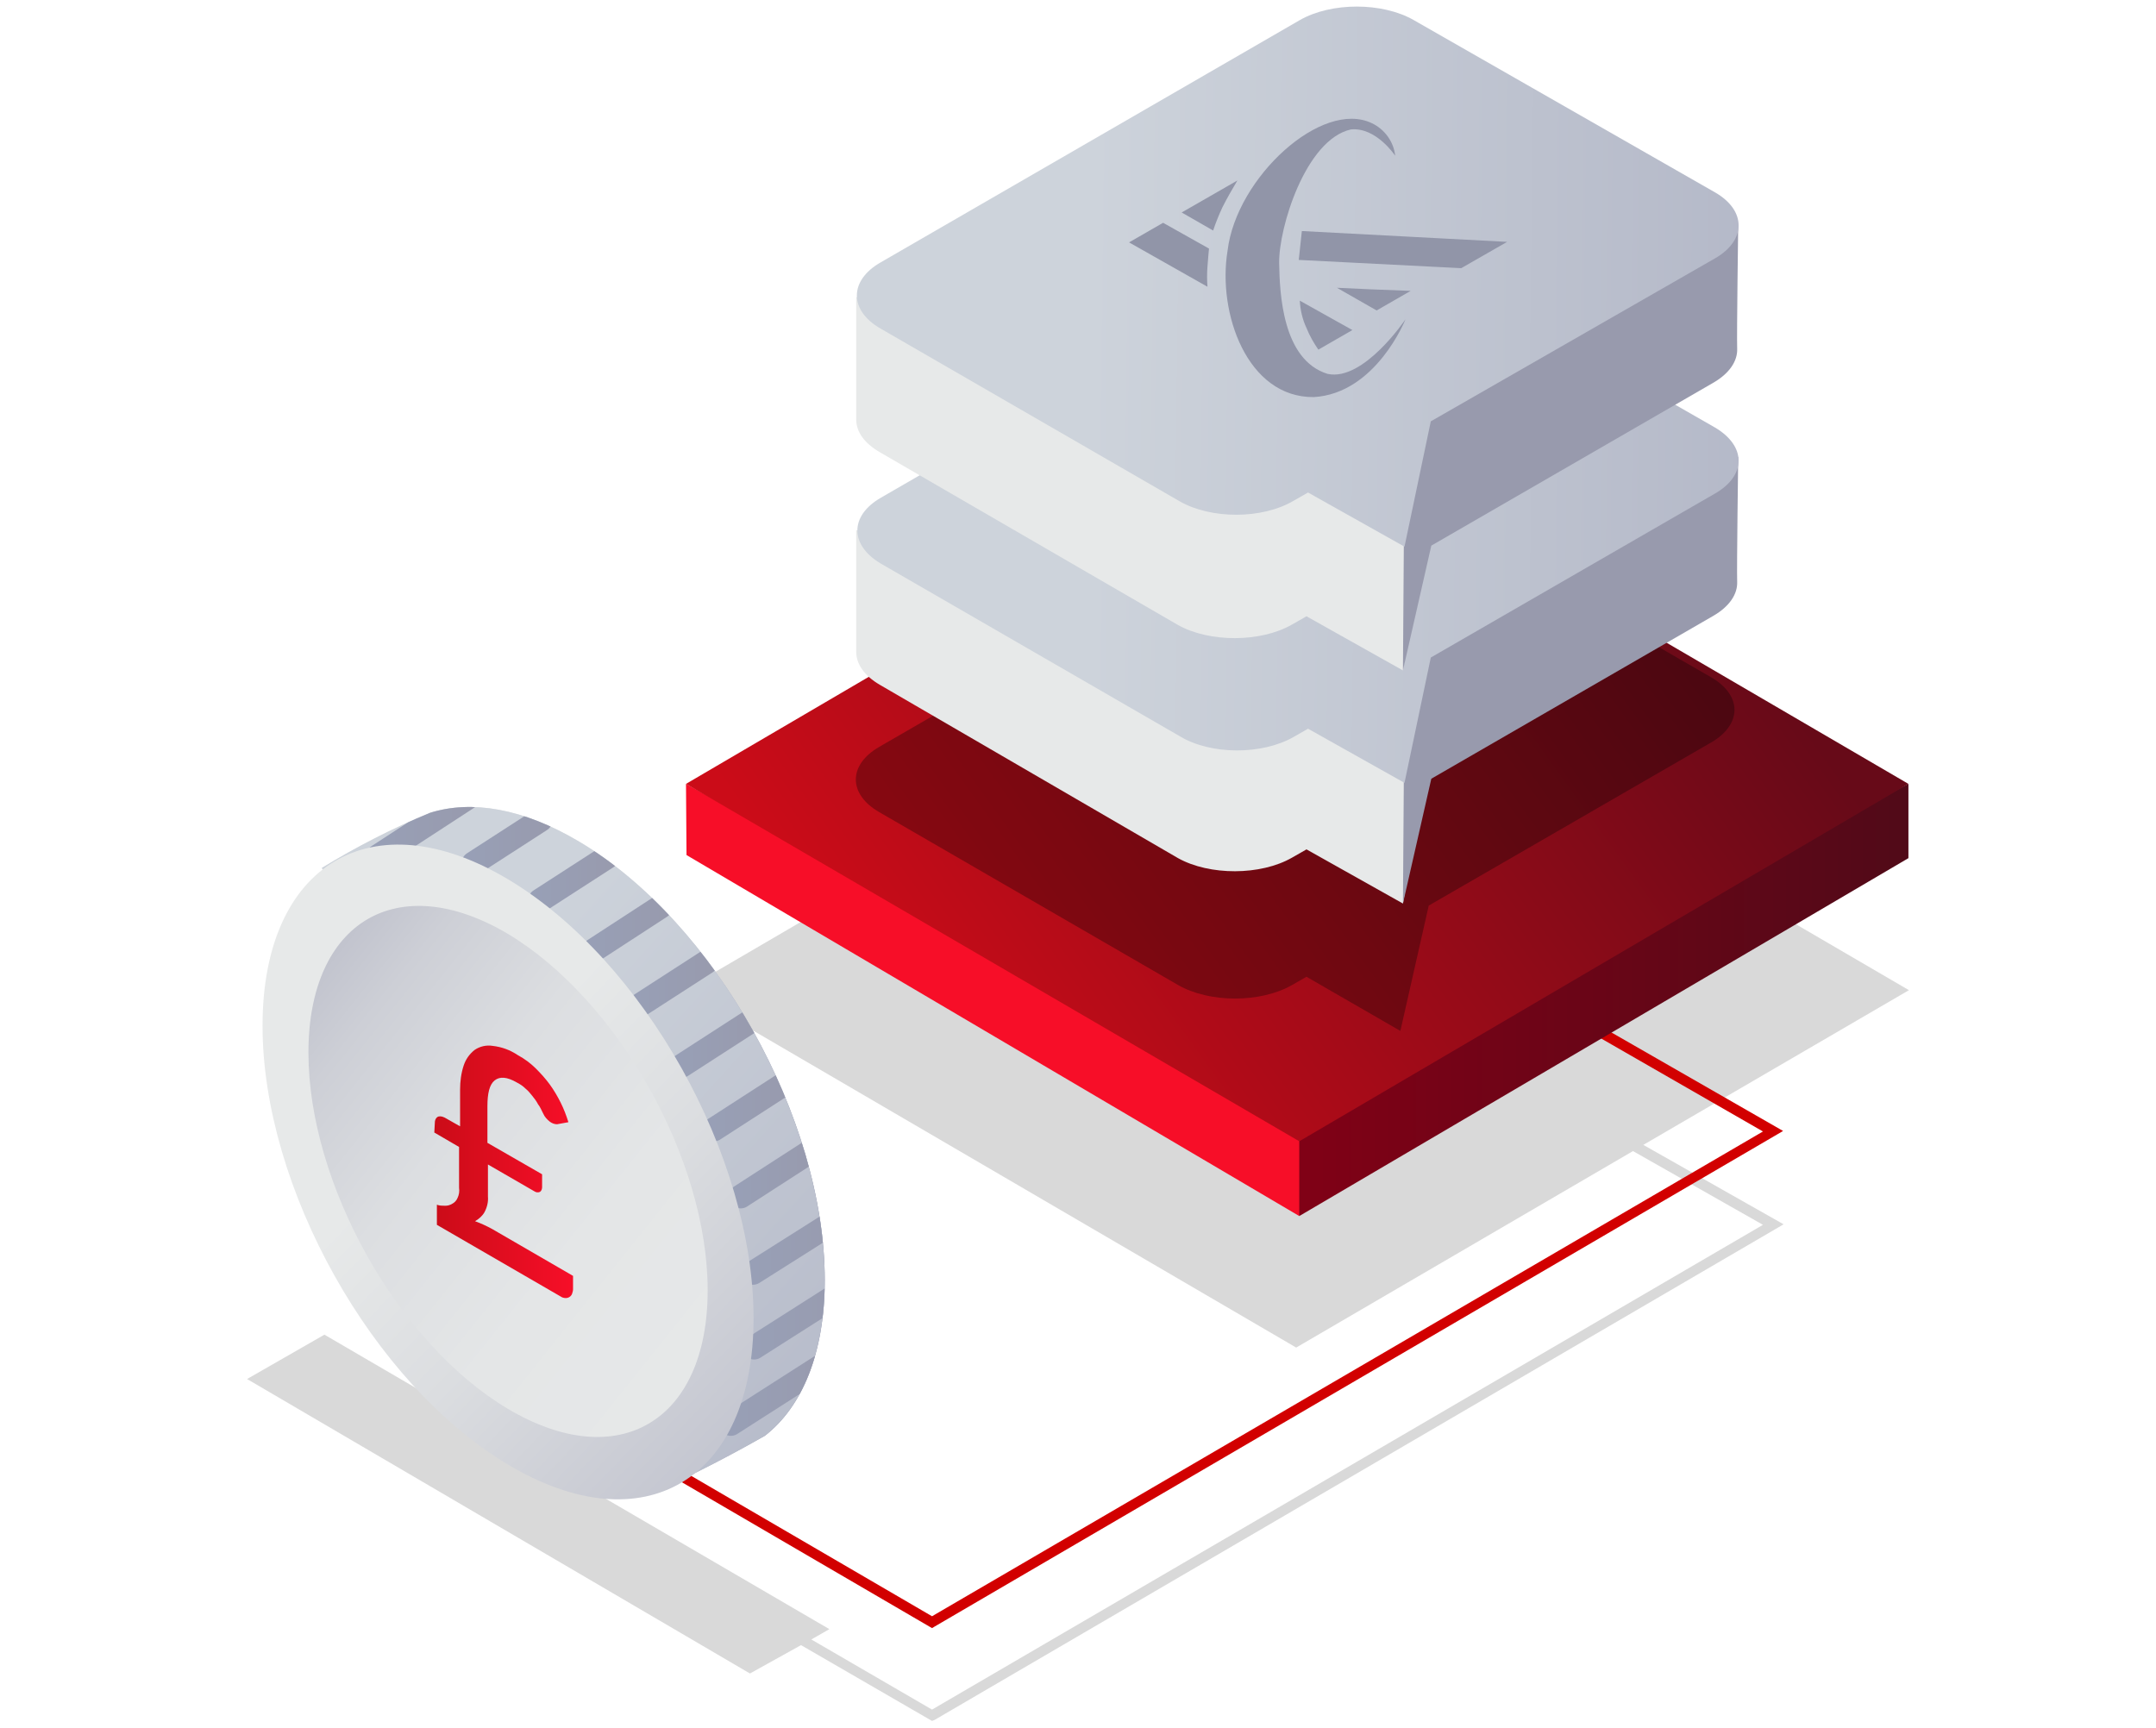 <?xml version="1.0" encoding="utf-8"?>
<!-- Generator: Adobe Illustrator 24.2.3, SVG Export Plug-In . SVG Version: 6.00 Build 0)  -->
<svg version="1.1" id="Warstwa_1" xmlns="http://www.w3.org/2000/svg" xmlns:xlink="http://www.w3.org/1999/xlink" x="0px" y="0px"
	 viewBox="0 0 418 335" style="enable-background:new 0 0 418 335;" xml:space="preserve">
<style type="text/css">
	.st0{opacity:0.15;fill:url(#SVGID_1_);enable-background:new    ;}
	.st1{fill:#D20000;}
	.st2{fill:url(#SVGID_2_);}
	.st3{fill:url(#SVGID_3_);}
	.st4{fill:url(#SVGID_4_);}
	.st5{opacity:0.3;fill-rule:evenodd;clip-rule:evenodd;fill:url(#Kształt_9_1_);enable-background:new    ;}
	.st6{fill-rule:evenodd;clip-rule:evenodd;fill:url(#Kształt_9-2_1_);}
	.st7{fill-rule:evenodd;clip-rule:evenodd;fill:url(#Kształt_9-3_1_);}
	.st8{fill-rule:evenodd;clip-rule:evenodd;fill:url(#Kształt_9-4_1_);}
	.st9{fill-rule:evenodd;clip-rule:evenodd;fill:url(#Kształt_9-5_1_);}
	.st10{fill-rule:evenodd;clip-rule:evenodd;fill:url(#Kształt_9-6_1_);}
	.st11{fill-rule:evenodd;clip-rule:evenodd;fill:url(#Kształt_9-7_1_);}
	.st12{fill-rule:evenodd;clip-rule:evenodd;fill:#9195A8;}
	.st13{fill-rule:evenodd;clip-rule:evenodd;fill:url(#Elipsa_1169-2_1_);}
	.st14{clip-path:url(#SVGID_6_);}
	.st15{fill-rule:evenodd;clip-rule:evenodd;fill:url(#Elipsa_1169-3_1_);}
	.st16{fill:none;stroke:url(#SVGID_7_);stroke-width:4.63;stroke-linecap:round;stroke-miterlimit:10;}
	.st17{fill:none;stroke:url(#SVGID_8_);stroke-width:4.63;stroke-linecap:round;stroke-miterlimit:10;}
	.st18{fill:none;stroke:url(#SVGID_9_);stroke-width:4.63;stroke-linecap:round;stroke-miterlimit:10;}
	.st19{fill:none;stroke:url(#SVGID_10_);stroke-width:4.63;stroke-linecap:round;stroke-miterlimit:10;}
	.st20{fill:none;stroke:url(#SVGID_11_);stroke-width:4.63;stroke-linecap:round;stroke-miterlimit:10;}
	.st21{fill:none;stroke:url(#SVGID_12_);stroke-width:4.63;stroke-linecap:round;stroke-miterlimit:10;}
	.st22{fill:none;stroke:url(#SVGID_13_);stroke-width:4.63;stroke-linecap:round;stroke-miterlimit:10;}
	.st23{fill:none;stroke:url(#SVGID_14_);stroke-width:4.63;stroke-linecap:round;stroke-miterlimit:10;}
	.st24{fill:none;stroke:url(#SVGID_15_);stroke-width:4.63;stroke-linecap:round;stroke-miterlimit:10;}
	.st25{fill:none;stroke:url(#SVGID_16_);stroke-width:4.63;stroke-linecap:round;stroke-miterlimit:10;}
	.st26{fill:none;stroke:url(#SVGID_17_);stroke-width:4.63;stroke-linecap:round;stroke-miterlimit:10;}
	.st27{fill-rule:evenodd;clip-rule:evenodd;fill:url(#Elipsa_1169-4_1_);}
	.st28{fill-rule:evenodd;clip-rule:evenodd;fill:url(#Elipsa_1169-5_1_);}
	.st29{fill:url(#SVGID_18_);}
</style>
<g id="Warstwa_1_1_">
	
		<linearGradient id="SVGID_1_" gradientUnits="userSpaceOnUse" x1="670.349" y1="165.872" x2="503.569" y2="45.182" gradientTransform="matrix(-1 0 0 -1 797 336)">
		<stop  offset="0" style="stop-color:#000000"/>
		<stop  offset="1" style="stop-color:#000000"/>
	</linearGradient>
	<polygon class="st0" points="47.9,267.4 62.9,258.8 160.8,315.9 157.3,317.9 180.7,331.5 341.8,237.5 316.6,223.2 251.3,261.3 
		132.6,192 251.3,122.7 370.1,192 318.6,222 345.8,237.4 181.2,333.5 180.7,333.7 155.3,319 145.4,324.5 	"/>
	<polygon class="st1" points="180.7,315.7 181.2,315.4 345.7,219.3 260.5,170.4 259.5,172.1 341.8,219.4 180.7,313.4 94.6,263.2 
		93.6,264.9 	"/>
	
		<linearGradient id="SVGID_2_" gradientUnits="userSpaceOnUse" x1="554.24" y1="7062.915" x2="427.05" y2="7062.915" gradientTransform="matrix(-1 0 0 1 797 -6868.98)">
		<stop  offset="0" style="stop-color:#840016"/>
		<stop  offset="1" style="stop-color:#510A18"/>
	</linearGradient>
	<polygon class="st2" points="242.8,217 370,152 370,166.4 251.9,235.8 	"/>
	
		<linearGradient id="SVGID_3_" gradientUnits="userSpaceOnUse" x1="171.41" y1="7062.929" x2="173.5" y2="7062.929" gradientTransform="matrix(-1 0 0 1 797 -6868.98)">
		<stop  offset="0" style="stop-color:#FC2632"/>
		<stop  offset="1" style="stop-color:#F70E28"/>
	</linearGradient>
	<polygon class="st3" points="133.1,165.8 133,152 251.9,217.9 251.9,235.8 	"/>
	
		<linearGradient id="SVGID_4_" gradientUnits="userSpaceOnUse" x1="618.587" y1="7073.883" x2="475.457" y2="6970.313" gradientTransform="matrix(-1 0 0 1 797 -6868.98)">
		<stop  offset="0" style="stop-color:#CB0C18"/>
		<stop  offset="1" style="stop-color:#670A18"/>
	</linearGradient>
	<polygon class="st4" points="370,152 251.9,221.3 133,152 251.3,82.7 	"/>
	
		<linearGradient id="Kształt_9_1_" gradientUnits="userSpaceOnUse" x1="717.47" y1="189.077" x2="547.02" y2="187.056" gradientTransform="matrix(-1 0 0 -1 928.49 336)">
		<stop  offset="0" style="stop-color:#000000"/>
		<stop  offset="1" style="stop-color:#000000"/>
	</linearGradient>
	<path id="Kształt_9" class="st5" d="M250.5,191l2.8-1.6l18.2,10.5l5.5-24.3l54.7-31.6c6.1-3.5,6.1-9.2,0-12.7l-57.9-33.4
		c-6.1-3.5-16-3.5-22.1,0l-81.2,46.9c-6.1,3.5-6.1,9.2,0,12.7l57.9,33.5C234.5,194.5,244.4,194.5,250.5,191z"/>
	
		<linearGradient id="Kształt_9-2_1_" gradientUnits="userSpaceOnUse" x1="770.37" y1="196.986" x2="805.73" y2="196.986" gradientTransform="matrix(-1 0 0 -1 928.49 336)">
		<stop  offset="0" style="stop-color:#E7E9E9"/>
		<stop  offset="1" style="stop-color:#98AACD"/>
	</linearGradient>
	<path id="Kształt_9-2" class="st6" d="M250.5,166.3l2.8-1.6l18.7,10.5l4.9-28.7c0,0-20-31.5-26.1-27.9L166,102.8
		c0,0,0,21.3,0,23.6s1.5,4.6,4.6,6.4l57.8,33.6C234.5,169.8,244.4,169.8,250.5,166.3z"/>
	
		<linearGradient id="Kształt_9-3_1_" gradientUnits="userSpaceOnUse" x1="652.95" y1="204.046" x2="748.6" y2="204.046" gradientTransform="matrix(-1 0 0 -1 928.49 336)">
		<stop  offset="0" style="stop-color:#989AAD"/>
		<stop  offset="1" style="stop-color:#98A0B7"/>
	</linearGradient>
	<path id="Kształt_9-3" class="st7" d="M272,175.2l5.5-24.2l54.7-31.6c3.1-1.8,4.7-4.2,4.6-6.6s0.2-24.2,0.2-24.2L272.5,104
		L272,175.2z"/>
	
		<linearGradient id="Kształt_9-4_1_" gradientUnits="userSpaceOnUse" x1="717.23" y1="237.256" x2="546.19" y2="235.236" gradientTransform="matrix(-1 0 0 -1 928.49 336)">
		<stop  offset="0" style="stop-color:#CDD3DB"/>
		<stop  offset="1" style="stop-color:#ACB0C2"/>
	</linearGradient>
	<path id="Kształt_9-4" class="st8" d="M250.8,142.9l2.8-1.6l18.7,10.5l5.1-24.3l55.1-31.8c6.1-3.5,6.1-9.2,0-12.8l-58.3-33.4
		c-6.1-3.5-16-3.5-22.1,0l-81.3,47c-6.1,3.5-6.1,9.2,0,12.8l58,33.5C234.8,146.4,244.7,146.4,250.8,142.9z"/>
	
		<linearGradient id="Kształt_9-5_1_" gradientUnits="userSpaceOnUse" x1="770.37" y1="242.196" x2="805.73" y2="242.196" gradientTransform="matrix(-1 0 0 -1 928.49 336)">
		<stop  offset="0" style="stop-color:#E7E9E9"/>
		<stop  offset="1" style="stop-color:#98AACD"/>
	</linearGradient>
	<path id="Kształt_9-5" class="st9" d="M250.5,121.1l2.8-1.6L272,130l4.9-28.7c0,0-20-31.5-26.1-28L166,57.6c0,0,0,21.3,0,23.7
		s1.5,4.6,4.6,6.4l57.8,33.5C234.5,124.6,244.4,124.6,250.5,121.1z"/>
	
		<linearGradient id="Kształt_9-6_1_" gradientUnits="userSpaceOnUse" x1="652.95" y1="249.181" x2="748.62" y2="249.181" gradientTransform="matrix(-1 0 0 -1 928.49 336)">
		<stop  offset="0" style="stop-color:#989AAD"/>
		<stop  offset="1" style="stop-color:#98A0B7"/>
	</linearGradient>
	<path id="Kształt_9-6" class="st10" d="M272,130l5.5-24.2l54.7-31.6c3.1-1.8,4.7-4.2,4.6-6.6s0.2-24,0.2-24l-64.5,15.1L272,130z"
		/>
	
		<linearGradient id="Kształt_9-7_1_" gradientUnits="userSpaceOnUse" x1="717.22" y1="283.01" x2="546.17" y2="280.98" gradientTransform="matrix(-1 0 0 -1 928.49 336)">
		<stop  offset="0" style="stop-color:#CDD3DB"/>
		<stop  offset="1" style="stop-color:#ACB0C2"/>
	</linearGradient>
	<path id="Kształt_9-7" class="st11" d="M250.8,97.1l2.8-1.6l18.7,10.5l5.1-24.3l55.1-31.6c6.1-3.5,6.1-9.3,0-12.8L274.1,3.9
		c-6.1-3.5-16-3.5-22.1,0l-81.3,47c-6.1,3.5-6.1,9.3,0,12.8l58,33.5C234.8,100.7,244.7,100.7,250.8,97.1z"/>
	<path id="Kształt_8" class="st12" d="M262.2,64l-6.6,3.8c-0.9-1.3-1.7-2.7-2.3-4.2c-0.8-1.7-1.2-3.5-1.3-5.3L262.2,64z M218.9,47
		l6.6-3.8l8.9,5c0,0-0.2,2-0.3,3.5c-0.1,1.3-0.1,2.6,0,3.9L218.9,47z M251.8,50.4l0.6-5.6l39.8,2.1l-8.9,5.1L251.8,50.4z
		 M272.5,61.9c0,0-8.1,12.1-15.1,10.6c-8.8-2.7-9.3-15.7-9.4-21.5c-0.1-6.8,5.1-23.9,13.9-25.9c4.9-0.5,8.6,5.1,8.6,5.1
		c-0.3-2.7-2-5.1-4.5-6.3c-9.7-4.7-26.3,10.5-28,24.7c-2,12.1,3.8,28.5,16.7,28.4C266.8,76.3,272.5,61.9,272.5,61.9L272.5,61.9z
		 M229.1,41.2l6.1,3.5c0.5-1.5,1.1-3,1.8-4.5c0.9-1.8,1.9-3.5,2.9-5.2L229.1,41.2z M266.9,60.2l6.6-3.8l-7.8-0.3l-6.5-0.3
		L266.9,60.2z"/>
	
		<linearGradient id="Elipsa_1169-2_1_" gradientUnits="userSpaceOnUse" x1="62.41" y1="114.055" x2="159.94" y2="114.055" gradientTransform="matrix(1 0 0 -1 0 336)">
		<stop  offset="0.64" style="stop-color:#E7E9E9"/>
		<stop  offset="0.8" style="stop-color:#B1B4C3"/>
		<stop  offset="0.93" style="stop-color:#8F92AA"/>
		<stop  offset="0.99" style="stop-color:#8285A1"/>
	</linearGradient>
	<path id="Elipsa_1169-2" class="st13" d="M112.3,163.2c-10.9-6.5-20.9-8.1-28.9-5.6c-7.3,3-14.3,6.6-21,10.7l68.7,119.1
		c0,0,7.2-3.3,17.2-9c7.2-5.6,11.6-16,11.6-30.2C159.9,216.9,138.6,178.8,112.3,163.2z"/>
	<g>
		<defs>
			<path id="SVGID_5_" d="M112.3,163.2c-10.9-6.5-20.9-8.1-28.9-5.6c-7.3,3-14.3,6.6-21,10.7l68.7,119.1c0,0,7.2-3.3,17.2-9
				c7.2-5.6,11.6-16,11.6-30.2C159.9,216.9,138.6,178.8,112.3,163.2z"/>
		</defs>
		<clipPath id="SVGID_6_">
			<use xlink:href="#SVGID_5_"  style="overflow:visible;"/>
		</clipPath>
		<g class="st14">
			
				<linearGradient id="Elipsa_1169-3_1_" gradientUnits="userSpaceOnUse" x1="1214.905" y1="141.987" x2="1097.605" y2="34.757" gradientTransform="matrix(-1 0 0 -1 1303.5 336)">
				<stop  offset="0" style="stop-color:#CDD3DB"/>
				<stop  offset="1" style="stop-color:#ACB0C2"/>
			</linearGradient>
			<path id="Elipsa_1169-3" class="st15" d="M112.3,163.2c-10.9-6.5-20.9-8.1-28.9-5.6c-7.3,3-14.3,6.6-21,10.7l68.7,119.1
				c0,0,7.2-3.3,17.2-9c7.2-5.6,11.6-16,11.6-30.2C159.9,216.9,138.6,178.8,112.3,163.2z"/>
			
				<linearGradient id="SVGID_7_" gradientUnits="userSpaceOnUse" x1="1173.075" y1="155.976" x2="1190.665" y2="155.976" gradientTransform="matrix(-1 0 0 -1 1303.5 336)">
				<stop  offset="0" style="stop-color:#989AAD"/>
				<stop  offset="1" style="stop-color:#98A0B7"/>
			</linearGradient>
			<line class="st16" x1="115.2" y1="184.2" x2="128.1" y2="175.8"/>
			
				<linearGradient id="SVGID_8_" gradientUnits="userSpaceOnUse" x1="1164.335" y1="145.186" x2="1181.925" y2="145.186" gradientTransform="matrix(-1 0 0 -1 1303.5 336)">
				<stop  offset="0" style="stop-color:#989AAD"/>
				<stop  offset="1" style="stop-color:#98A0B7"/>
			</linearGradient>
			<line class="st17" x1="123.9" y1="195" x2="136.9" y2="186.6"/>
			
				<linearGradient id="SVGID_9_" gradientUnits="userSpaceOnUse" x1="1156.115" y1="133.536" x2="1173.705" y2="133.536" gradientTransform="matrix(-1 0 0 -1 1303.5 336)">
				<stop  offset="0" style="stop-color:#989AAD"/>
				<stop  offset="1" style="stop-color:#98A0B7"/>
			</linearGradient>
			<line class="st18" x1="132.1" y1="206.7" x2="145.1" y2="198.3"/>
			
				<linearGradient id="SVGID_10_" gradientUnits="userSpaceOnUse" x1="1149.775" y1="121.201" x2="1167.365" y2="121.201" gradientTransform="matrix(-1 0 0 -1 1303.5 336)">
				<stop  offset="0" style="stop-color:#989AAD"/>
				<stop  offset="1" style="stop-color:#98A0B7"/>
			</linearGradient>
			<line class="st19" x1="138.4" y1="219" x2="151.4" y2="210.6"/>
			
				<linearGradient id="SVGID_11_" gradientUnits="userSpaceOnUse" x1="1144.635" y1="108.181" x2="1162.225" y2="108.181" gradientTransform="matrix(-1 0 0 -1 1303.5 336)">
				<stop  offset="0" style="stop-color:#989AAD"/>
				<stop  offset="1" style="stop-color:#98A0B7"/>
			</linearGradient>
			<line class="st20" x1="143.6" y1="232" x2="156.6" y2="223.6"/>
			
				<linearGradient id="SVGID_12_" gradientUnits="userSpaceOnUse" x1="1136.645" y1="95.051" x2="1159.775" y2="95.051" gradientTransform="matrix(-1 0 0 -1 1303.5 336)">
				<stop  offset="0" style="stop-color:#989AAD"/>
				<stop  offset="1" style="stop-color:#98A0B7"/>
			</linearGradient>
			<line class="st21" x1="146" y1="246.8" x2="164.5" y2="235.1"/>
			
				<linearGradient id="SVGID_13_" gradientUnits="userSpaceOnUse" x1="1134.925" y1="81.116" x2="1159.655" y2="81.116" gradientTransform="matrix(-1 0 0 -1 1303.5 336)">
				<stop  offset="0" style="stop-color:#989AAD"/>
				<stop  offset="1" style="stop-color:#98A0B7"/>
			</linearGradient>
			<line class="st22" x1="146.2" y1="261.3" x2="166.3" y2="248.5"/>
			
				<linearGradient id="SVGID_14_" gradientUnits="userSpaceOnUse" x1="1141.725" y1="65.581" x2="1164.115" y2="65.581" gradientTransform="matrix(-1 0 0 -1 1303.5 336)">
				<stop  offset="0" style="stop-color:#989AAD"/>
				<stop  offset="1" style="stop-color:#98A0B7"/>
			</linearGradient>
			<line class="st23" x1="141.7" y1="276.1" x2="159.5" y2="264.7"/>
			
				<linearGradient id="SVGID_15_" gradientUnits="userSpaceOnUse" x1="1183.525" y1="165.571" x2="1201.115" y2="165.571" gradientTransform="matrix(-1 0 0 -1 1303.5 336)">
				<stop  offset="0" style="stop-color:#989AAD"/>
				<stop  offset="1" style="stop-color:#98A0B7"/>
			</linearGradient>
			<line class="st24" x1="104.7" y1="174.6" x2="117.7" y2="166.2"/>
			
				<linearGradient id="SVGID_16_" gradientUnits="userSpaceOnUse" x1="1196.365" y1="172.766" x2="1213.945" y2="172.766" gradientTransform="matrix(-1 0 0 -1 1303.5 336)">
				<stop  offset="0" style="stop-color:#989AAD"/>
				<stop  offset="1" style="stop-color:#98A0B7"/>
			</linearGradient>
			<line class="st25" x1="91.8" y1="167.4" x2="104.8" y2="159"/>
			
				<linearGradient id="SVGID_17_" gradientUnits="userSpaceOnUse" x1="1210.355" y1="175.716" x2="1232.465" y2="175.716" gradientTransform="matrix(-1 0 0 -1 1303.5 336)">
				<stop  offset="0" style="stop-color:#989AAD"/>
				<stop  offset="1" style="stop-color:#98A0B7"/>
			</linearGradient>
			<line class="st26" x1="73.3" y1="166" x2="90.8" y2="154.6"/>
		</g>
	</g>
	
		<linearGradient id="Elipsa_1169-4_1_" gradientUnits="userSpaceOnUse" x1="1264.306" y1="166.305" x2="1074.686" y2="-17.655" gradientTransform="matrix(-1 0 0 -1 1303.5 336)">
		<stop  offset="0.25" style="stop-color:#E7E9E9"/>
		<stop  offset="0.39" style="stop-color:#DBDDE0"/>
		<stop  offset="0.64" style="stop-color:#BBBDCA"/>
		<stop  offset="0.96" style="stop-color:#878AA5"/>
		<stop  offset="0.99" style="stop-color:#8285A1"/>
	</linearGradient>
	<path id="Elipsa_1169-4" class="st27" d="M98.5,170.5c-26.3-15.7-47.6-3-47.6,28.4s21.3,69.4,47.6,85.1s47.6,3,47.6-28.4
		S124.8,186.2,98.5,170.5z"/>
	
		<linearGradient id="Elipsa_1169-5_1_" gradientUnits="userSpaceOnUse" x1="1151.602" y1="66.09" x2="1287.902" y2="175.07" gradientTransform="matrix(-1 0 0 -1 1303.5 336)">
		<stop  offset="0" style="stop-color:#E7E9E9"/>
		<stop  offset="0.28" style="stop-color:#E4E6E7"/>
		<stop  offset="0.47" style="stop-color:#DCDEE1"/>
		<stop  offset="0.62" style="stop-color:#CDCFD6"/>
		<stop  offset="0.76" style="stop-color:#B8BAC7"/>
		<stop  offset="0.89" style="stop-color:#9DA0B4"/>
		<stop  offset="0.99" style="stop-color:#8285A1"/>
	</linearGradient>
	<path id="Elipsa_1169-5" class="st28" d="M98.5,181.1c-21.4-12.7-38.7-2.4-38.7,23s17.3,56.4,38.7,69.1s38.7,2.4,38.7-23
		S119.8,193.9,98.5,181.1z"/>
	
		<linearGradient id="SVGID_18_" gradientUnits="userSpaceOnUse" x1="84.33" y1="108.794" x2="111.17" y2="108.794" gradientTransform="matrix(1 0 0 -1 0 336)">
		<stop  offset="0" style="stop-color:#CB0C18"/>
		<stop  offset="1" style="stop-color:#F70E28"/>
	</linearGradient>
	<path class="st29" d="M84.3,217.8c0-0.5,0.1-0.9,0.5-1.2c0.3-0.2,0.8-0.2,1.4,0.1l3,1.7v-7.1c0-1.6,0.2-3.2,0.7-4.7
		c0.4-1.2,1.1-2.2,2.1-3c1-0.7,2.3-1,3.5-0.8c1.8,0.2,3.4,0.8,4.9,1.8c1.3,0.7,2.5,1.6,3.5,2.6c1,1,1.9,2,2.7,3.1
		c0.8,1.1,1.5,2.3,2.1,3.5c0.6,1.2,1.1,2.5,1.5,3.8l-2.2,0.4c-0.5,0-1-0.2-1.4-0.5c-0.5-0.4-1-0.9-1.3-1.6c-0.3-0.6-0.6-1.3-1-1.8
		c-0.3-0.6-0.7-1.1-1.1-1.6c-0.4-0.5-0.8-1-1.3-1.4c-0.5-0.5-1.1-0.9-1.7-1.2c-1.9-1.1-3.3-1.2-4.3-0.4s-1.4,2.5-1.4,5v7.1l10.6,6.1
		v2.5c0,0.3-0.1,0.7-0.4,0.9c-0.4,0.2-0.8,0.1-1.1-0.1l-9-5.2v6.2c0.1,1.1-0.2,2.2-0.7,3.1c-0.4,0.7-1.1,1.3-1.8,1.7
		c1.1,0.4,2.2,0.9,3.3,1.5l15.7,9.1v2.6c0,0.3-0.1,0.6-0.2,0.9c-0.2,0.5-0.7,0.8-1.2,0.8c-0.4,0-0.7-0.1-1-0.3l-24-13.9v-3.9
		c0.5,0.2,1.1,0.2,1.6,0.2c0.5,0,0.9-0.1,1.4-0.4c0.4-0.2,0.8-0.6,1-1.1c0.3-0.6,0.4-1.3,0.3-2v-7.9l-4.8-2.8L84.3,217.8z"/>
</g>
</svg>
